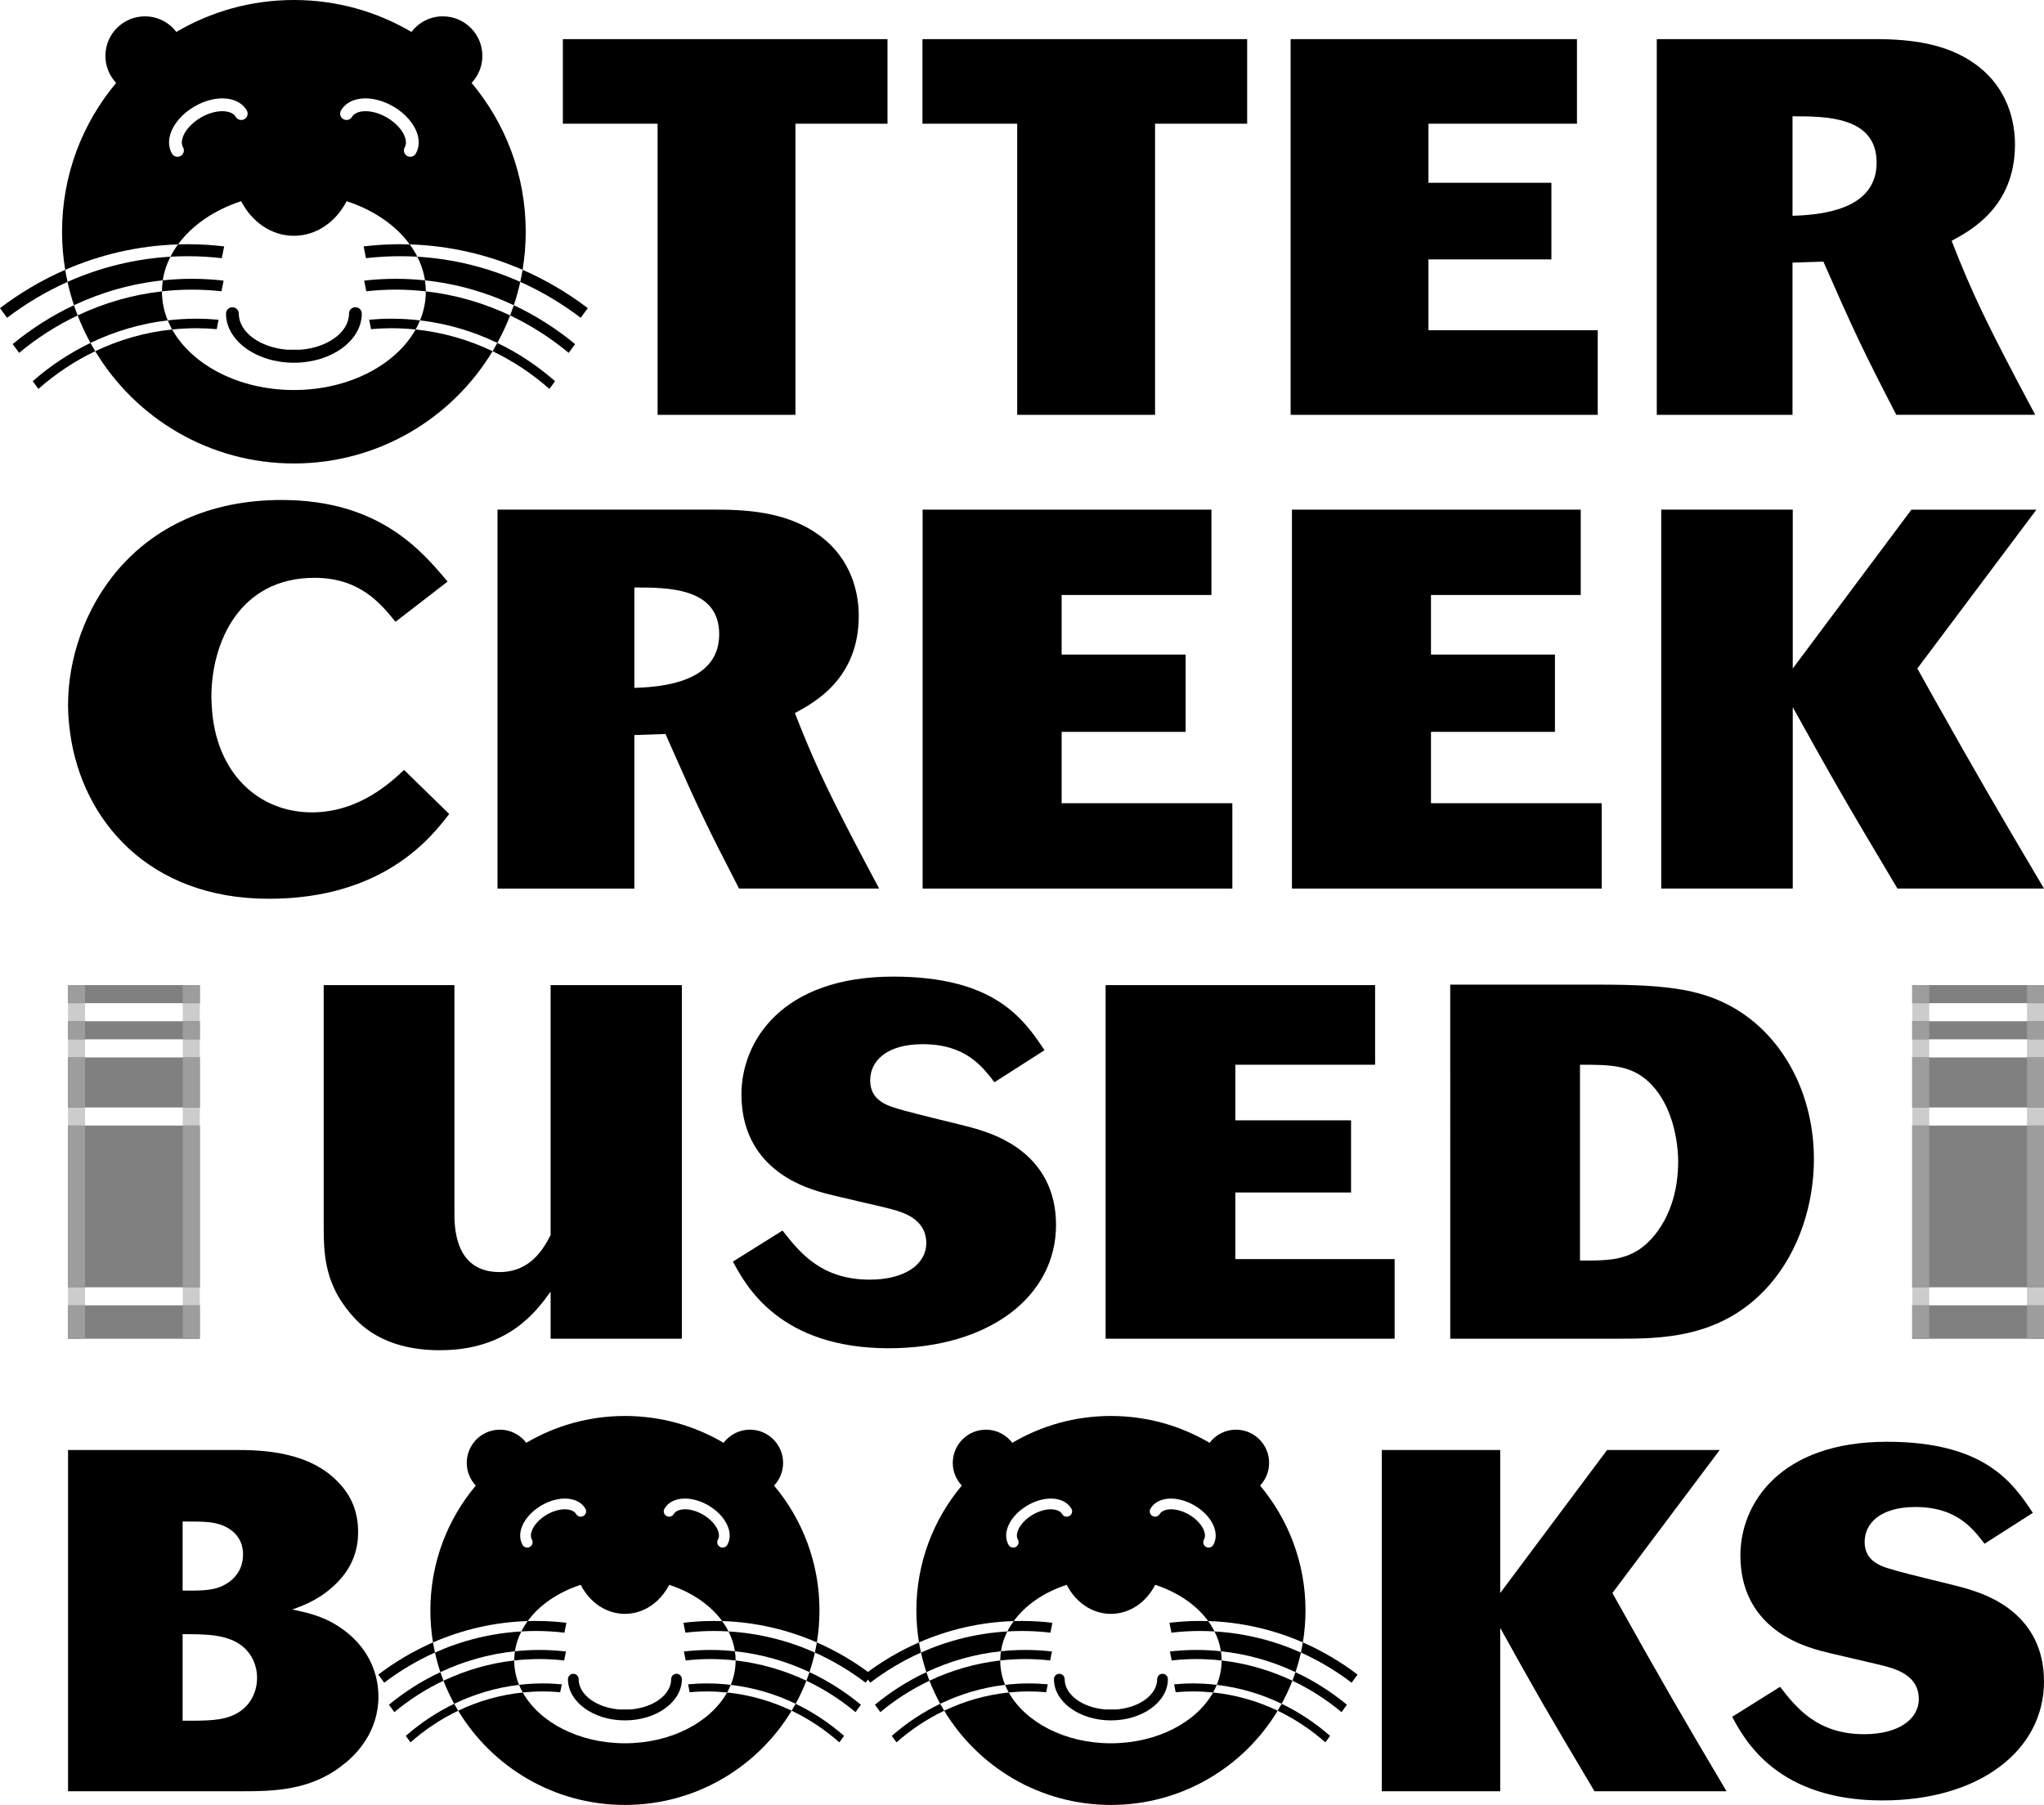 <?xml version="1.0" encoding="utf-8"?>
<!-- Generator: Adobe Illustrator 16.0.0, SVG Export Plug-In . SVG Version: 6.00 Build 0)  -->
<!DOCTYPE svg PUBLIC "-//W3C//DTD SVG 1.1//EN" "http://www.w3.org/Graphics/SVG/1.1/DTD/svg11.dtd">
<svg version="1.1" id="Layer_1" xmlns="http://www.w3.org/2000/svg" xmlns:xlink="http://www.w3.org/1999/xlink" x="0px" y="0px"
	 width="452.913px" height="400px" viewBox="-28.307 -25 452.913 400" enable-background="new -28.307 -25 452.913 400"
	 xml:space="preserve">
<rect x="12.194" y="193.312" fill="#CCCCCC" width="3.767" height="78.367"/>
<rect x="-13.229" y="193.312" fill="#CCCCCC" width="3.769" height="78.367"/>
<path d="M96.414-16.332h71.931V2.415H147.95v64.515h-30.548V2.415H96.414V-16.332L96.414-16.332z"/>
<path d="M176.093-16.332h71.944V2.415h-20.404v64.515h-30.547V2.415h-20.993V-16.332z"/>
<path d="M321.12-16.332V2.415h-32.91v13.095h27.245v16.981h-27.245v15.687h37.511V66.93h-68.05v-83.262H321.12z"/>
<path d="M338.807-16.332h48.359c8.25,0,15.911,1.062,22.054,5.424c7.656,5.424,8.955,13.322,8.955,17.918
	c0,13.923-9.906,19.114-14.035,21.354c4.479,11.443,7.435,17.805,18.522,38.564h-30.784c-7.554-14.619-9.319-18.396-16.165-33.961
	l-6.832,0.229V66.93h-30.076v-83.262H338.807z M368.883,22.817c9.551-0.234,18.634-2.707,18.634-11.79
	c0-10.254-11.317-10.254-18.634-10.254V22.817z"/>
<path d="M-13.229,296.335h36.957c5.895,0,16.712,0.223,23.246,7.504c2.785,2.994,4.072,6.533,4.072,10.71
	c0,3.427-0.968,7.499-4.712,11.241c-3.427,3.434-6.857,4.824-9.861,5.893c2.892,0.65,6.54,1.291,10.395,3.859
	c6.534,4.286,8.678,10.394,8.678,15.436c0,7.71-4.717,12.744-7.818,15.099c-7.186,5.777-15.535,5.891-22.502,5.891h-38.454V296.335z
	 M12.159,327.505c3.854,0,5.681,0,7.819-0.641c3.103-1.072,5.568-3.531,5.568-7.393c0-4.178-3.103-5.989-5.14-6.639
	c-2.037-0.644-4.069-0.644-8.248-0.644V327.505z M12.159,356.335c4.504,0,7.496,0,9.96-0.758c4.936-1.497,6.534-5.569,6.534-8.68
	c0-2.888-1.176-5.351-3.106-6.952c-3.316-2.792-8.245-2.792-13.388-2.792V356.335z"/>
<path d="M327.796,296.335h24.955l-23.781,31.703c11.462,20.48,14.564,25.82,25.286,43.929h-29.253
	c-10.919-18.321-12.852-21.746-20.891-36.204v36.204h-26.238v-75.632h26.238v31.703L327.796,296.335z"/>
<path d="M366.118,348.823c3.531,4.5,8.139,10.499,18.636,10.499c7.605,0,12.114-3.315,12.114-7.817c0-4.822-4.397-6.318-6.434-6.967
	c-2.354-0.75-14.037-3.21-16.606-4.066c-3.42-1.079-16.496-5.145-16.496-20.784c0-11.354,8.681-25.172,32.46-25.172
	c21.639,0,27.851,9.002,32.344,15.75l-10.705,6.846c-2.574-3.314-6.105-8.138-15.317-8.138c-7.819,0-11.247,3.65-11.247,7.716
	c0,2.998,1.714,4.396,3.533,5.253c2.576,1.284,16.712,4.276,19.814,5.356c3.755,1.175,16.393,5.355,16.393,20.351
	c0,15.217-14.252,26.353-35.778,26.353c-23.243,0-30.524-13.282-33.312-18.536L366.118,348.823z"/>
<path d="M43.417,193.312h28.969v50.4c0,3.104,0,13.195,9.989,13.195c6.883,0,9.771-5.205,11.323-8.202v-55.394h29.083v78.367H93.699
	v-10.428c-3.22,4.434-9.429,12.979-24.531,12.979c-13.093,0-18.204-6.218-19.978-8.323c-5.771-6.888-5.771-13.544-5.771-19.879
	L43.417,193.312L43.417,193.312z"/>
<path d="M145.086,247.709c3.664,4.655,8.436,10.876,19.316,10.876c7.879,0,12.538-3.446,12.538-8.109
	c0-4.992-4.547-6.549-6.653-7.212c-2.45-0.779-14.543-3.337-17.207-4.215c-3.555-1.116-17.097-5.329-17.097-21.534
	c0-11.77,8.988-26.085,33.63-26.085c22.431,0,28.857,9.323,33.527,16.312l-11.096,7.098c-2.671-3.439-6.331-8.433-15.877-8.433
	c-8.106,0-11.655,3.776-11.655,7.991c0,3.117,1.772,4.563,3.658,5.441c2.667,1.342,17.315,4.451,20.539,5.554
	c3.883,1.222,16.979,5.553,16.979,21.086c0,15.771-14.761,27.31-37.073,27.31c-24.086,0-31.634-13.764-34.52-19.207L145.086,247.709
	z"/>
<path d="M276.391,193.312v17.646h-30.965v12.328h25.638v15.981h-25.638v14.766h35.292v17.646h-64.04v-78.366H276.391
	L276.391,193.312z"/>
<path d="M293.04,193.208h33.078c15.533,0,23.643,1.106,31.297,6.106c9.656,6.326,16.207,18.308,16.207,32.623
	c0,9.544-3.111,20.204-9.993,27.981c-10.433,11.761-23.856,11.761-33.851,11.761h-36.737L293.04,193.208L293.04,193.208z
	 M321.788,254.359c5.658,0,9.323,0,13.096-2.438c3.217-2.112,8.658-8.21,8.658-19.536c0-4.443-1.226-11.99-5.768-16.867
	c-4.226-4.561-9.111-4.561-15.986-4.561V254.359z"/>
<path fill="#808080" d="M-13.229,220.43h29.19v-11.089h-29.19V220.43z M-13.229,193.312v4.002h29.19v-4.002H-13.229z
	 M-13.229,260.28h29.19v-35.841h-29.19V260.28z M-13.229,271.68h29.19v-7.398h-29.19V271.68z M-13.229,205.326h29.19v-4.003h-29.19
	V205.326z"/>
<path fill="#9D9D9D" d="M-13.229,220.43h3.769v-11.089h-3.769V220.43z M-13.229,193.312v4.002h3.769v-4.002H-13.229z
	 M-13.229,260.28h3.769v-35.841h-3.769V260.28z M-13.229,271.68h3.769v-7.398h-3.769V271.68z M-13.229,205.326h3.769v-4.003h-3.769
	V205.326z"/>
<path fill="#9D9D9D" d="M12.194,220.43h3.767v-11.089h-3.767V220.43z M12.194,193.312v4.002h3.767v-4.002H12.194z M12.194,260.28
	h3.767v-35.841h-3.767V260.28z M12.194,271.68h3.767v-7.398h-3.767V271.68z M12.194,205.326h3.767v-4.003h-3.767V205.326z"/>
<rect x="420.836" y="193.312" fill="#CCCCCC" width="3.768" height="78.367"/>
<rect x="395.41" y="193.312" fill="#CCCCCC" width="3.766" height="78.367"/>
<path fill="#808080" d="M395.41,220.43h29.194v-11.089H395.41V220.43z M395.41,193.312v4.002h29.194v-4.002H395.41z M395.41,260.28
	h29.194v-35.841H395.41V260.28z M395.41,271.68h29.194v-7.398H395.41V271.68z M395.41,205.326h29.194v-4.003H395.41V205.326z"/>
<path fill="#9D9D9D" d="M395.41,220.43h3.766v-11.089h-3.766V220.43z M395.41,193.312v4.002h3.766v-4.002H395.41z M395.41,260.28
	h3.766v-35.841h-3.766V260.28z M395.41,271.68h3.766v-7.398h-3.766V271.68z M395.41,205.326h3.766v-4.003h-3.766V205.326z"/>
<path fill="#9D9D9D" d="M420.836,220.43h3.768v-11.089h-3.768V220.43z M420.836,193.312v4.002h3.768v-4.002H420.836z
	 M420.836,260.28h3.768v-35.841h-3.768V260.28z M420.836,271.68h3.768v-7.398h-3.768V271.68z M420.836,205.326h3.768v-4.003h-3.768
	V205.326z"/>
<path d="M61.235,145.633c-2.857,2.618-9.875,9.397-20.457,9.397c-11.651,0-21.414-8.577-22.175-23.689
	c-0.028-0.623-0.071-1.237-0.071-1.889c0-12.013,6.188-26.4,22.834-26.4c9.879,0,14.518,5.471,17.963,9.749l11.54-8.917
	C65.16,97.105,55.76,85.804,34.113,85.804c-33.067,0-47.342,25.455-47.342,45.435c0,2.119,0.188,4.232,0.481,6.334
	c2.645,19.04,17.229,36.608,44.003,36.608c25.46,0,36.048-13.679,39.971-18.792L61.235,145.633z"/>
<polygon points="206.932,153.007 206.932,137.188 234.408,137.188 234.408,127.754 234.408,120.062 206.932,120.062 
	206.932,106.857 240.122,106.857 240.122,87.944 176.128,87.944 176.128,138.048 176.128,171.92 244.758,171.92 244.758,153.007 "/>
<path d="M400.439,130.118c-1.208-2.159-2.489-4.448-3.901-6.97l26.393-35.203h-27.703l-26.293,35.203V87.944h-29.143v32.737v51.239
	h29.143v-40.203c8.922,16.057,11.065,19.86,23.197,40.203h32.475C414.033,154.051,410.118,147.335,400.439,130.118z"/>
<polygon points="288.772,153.007 288.772,137.188 316.241,137.188 316.241,120.062 288.772,120.062 288.772,117.379 
	288.772,106.857 321.955,106.857 321.955,87.944 257.96,87.944 257.96,121.711 257.96,171.92 326.597,171.92 326.597,153.007 "/>
<path d="M9.459,31.886c-8.042,0.481-15.724,2.42-22.803,5.584c0.385,1.762,0.863,3.481,1.426,5.169
	c6.125-2.884,12.747-4.773,19.682-5.509C8.045,35.304,8.621,33.548,9.459,31.886z"/>
<path d="M7.581,39.6c0-0.019,0-0.025,0-0.032c-6.579,0.743-12.864,2.58-18.681,5.335c0.817,2.102,1.762,4.133,2.835,6.096
	c5.323-2.572,11.084-4.288,17.128-5C8.033,43.974,7.581,41.825,7.581,39.6z"/>
<path d="M13.297,31.781c2.548,0,5.063,0.148,7.542,0.435l0.522-2.611c-2.646-0.314-5.336-0.484-8.064-0.484
	c-0.72,0-1.437,0.015-2.159,0.042c-0.638,0.87-1.201,1.78-1.679,2.724C10.734,31.818,12.009,31.781,13.297,31.781z"/>
<path d="M-28.307,43.29l1.57,2.137c4.146-3.157,8.633-5.827,13.395-7.958c-0.197-0.881-0.366-1.777-0.513-2.676
	C-19.003,37.038-23.842,39.897-28.307,43.29z"/>
<path d="M-25.498,51.255l1.424,1.939c3.967-3.291,8.324-6.082,12.974-8.291c-0.288-0.743-0.562-1.502-0.817-2.264
	C-16.787,44.925-21.341,47.827-25.498,51.255z"/>
<path d="M20.768,39.55l0.471-2.36c-2.3-0.265-4.636-0.404-7-0.404c-2.183,0-4.339,0.12-6.473,0.343
	c-0.113,0.8-0.184,1.614-0.184,2.438c2.185-0.248,4.407-0.379,6.657-0.379C16.446,39.19,18.621,39.313,20.768,39.55z"/>
<path d="M-21.057,59.476l1.256,1.712c3.797-3.354,8.031-6.177,12.592-8.354C-7.571,52.224-7.925,51.616-8.264,51
	C-12.886,53.222-17.188,56.085-21.057,59.476z"/>
<path d="M19.719,47.943l0.414-2.088c-1.633-0.145-3.283-0.227-4.951-0.227c-2.135,0-4.244,0.127-6.319,0.372
	c0.28,0.687,0.607,1.359,0.975,2.017c1.757-0.177,3.536-0.28,5.344-0.28C16.71,47.738,18.222,47.812,19.719,47.943z"/>
<path d="M50.439,43.085c-0.78,0-1.411,0.633-1.411,1.411c0,4.129-4.729,7.544-10.803,8.011h-2.837
	c-6.062-0.471-10.785-3.886-10.785-8.011c0-0.778-0.635-1.411-1.415-1.411c-0.782,0-1.414,0.633-1.414,1.411
	c0,6.008,6.748,10.891,15.04,10.891c8.296,0,15.042-4.882,15.042-10.891C51.855,43.718,51.224,43.085,50.439,43.085z"/>
<path d="M36.813,61.434c12.15,0,22.564-5.537,26.975-13.417c6.021,0.62,11.758,2.286,17.049,4.816
	c-8.988,14.911-25.341,24.879-44.024,24.879c-18.685,0-35.031-9.968-44.023-24.879c5.297-2.53,11.031-4.196,17.048-4.816
	C14.248,55.897,24.666,61.434,36.813,61.434z"/>
<path d="M64.169,31.886c8.042,0.481,15.719,2.42,22.804,5.584c-0.385,1.762-0.863,3.481-1.424,5.169
	c-6.126-2.884-12.745-4.773-19.689-5.509C65.589,35.304,65,33.548,64.169,31.886z"/>
<path d="M66.045,39.6c0-0.019,0-0.025,0-0.032c6.583,0.743,12.867,2.58,18.681,5.335c-0.814,2.102-1.763,4.133-2.833,6.096
	c-5.323-2.572-11.083-4.288-17.129-5C65.596,43.974,66.045,41.825,66.045,39.6z"/>
<path d="M60.333,31.781c-2.55,0-5.069,0.148-7.547,0.435l-0.517-2.611c2.646-0.314,5.336-0.484,8.064-0.484
	c0.716,0,1.437,0.015,2.153,0.042c0.643,0.87,1.204,1.78,1.685,2.724C62.892,31.818,61.615,31.781,60.333,31.781z"/>
<path d="M101.936,43.29l-1.572,2.137c-4.148-3.157-8.634-5.827-13.391-7.958c0.194-0.881,0.365-1.777,0.516-2.676
	C92.629,37.038,97.471,39.897,101.936,43.29z"/>
<path d="M99.122,51.255l-1.42,1.939c-3.973-3.291-8.323-6.082-12.976-8.291c0.288-0.743,0.562-1.502,0.823-2.264
	C90.414,44.925,94.967,47.827,99.122,51.255z"/>
<path d="M52.857,39.55l-0.467-2.36c2.296-0.265,4.635-0.404,6.998-0.404c2.185,0,4.339,0.12,6.472,0.343
	c0.122,0.8,0.187,1.614,0.187,2.438c-2.188-0.248-4.407-0.379-6.658-0.379C57.18,39.19,55.004,39.313,52.857,39.55z"/>
<path d="M94.683,59.476l-1.253,1.712c-3.799-3.354-8.034-6.177-12.593-8.354c0.361-0.609,0.714-1.217,1.056-1.833
	C86.521,53.222,90.816,56.085,94.683,59.476z"/>
<path d="M53.908,47.943l-0.411-2.088c1.629-0.145,3.28-0.227,4.945-0.227c2.137,0,4.248,0.127,6.324,0.372
	c-0.281,0.687-0.605,1.359-0.976,2.017c-1.759-0.177-3.539-0.28-5.346-0.28C56.919,47.738,55.407,47.812,53.908,47.943z"/>
<path d="M36.813,27.255c-4.981,0-9.333-3.083-11.68-7.671c-5.966,1.95-10.89,5.337-13.994,9.579
	c-8.82,0.276-17.25,2.255-24.996,5.633c-0.459-2.745-0.703-5.559-0.703-8.442c0-12.554,4.512-24.053,11.994-32.977
	c-1.477-1.563-2.386-3.668-2.386-5.994c0-4.836,3.924-8.761,8.76-8.761c2.851,0,5.368,1.362,6.965,3.456
	C18.412-22.424,27.309-25,36.813-25s18.404,2.576,26.048,7.077c1.594-2.095,4.116-3.456,6.958-3.456
	c4.835,0,8.758,3.923,8.758,8.761c0,2.325-0.91,4.43-2.385,5.994C83.673,2.301,88.185,13.8,88.185,26.353
	c0,2.884-0.243,5.697-0.695,8.442c-7.749-3.379-16.177-5.358-25.003-5.633c-3.101-4.242-8.026-7.629-13.994-9.579
	C46.146,24.172,41.798,27.255,36.813,27.255 M47.255-0.529c-0.394,0.676-0.161,1.543,0.516,1.932
	c0.675,0.389,1.538,0.156,1.93-0.517c0.881-1.524,4.262-1.84,7.7,0.145c2.092,1.21,3.672,3,4.122,4.678
	c0.203,0.758,0.158,1.408-0.141,1.917c-0.395,0.676-0.159,1.543,0.519,1.932c0.674,0.393,1.537,0.155,1.929-0.517
	c0.674-1.175,0.82-2.576,0.425-4.062c-0.649-2.409-2.679-4.806-5.442-6.398C54.17-4.098,49.091-3.713,47.255-0.529z M14.813-1.417
	C12.047,0.175,10.016,2.57,9.37,4.98C8.974,6.466,9.119,7.871,9.797,9.042c0.389,0.672,1.256,0.91,1.934,0.517
	c0.674-0.39,0.905-1.256,0.516-1.932c-0.303-0.51-0.348-1.161-0.145-1.917c0.453-1.677,2.028-3.468,4.122-4.678
	c3.441-1.985,6.819-1.669,7.703-0.145c0.385,0.672,1.255,0.905,1.926,0.517c0.677-0.389,0.913-1.256,0.522-1.932
	C24.539-3.713,19.458-4.098,14.813-1.417z"/>
<path d="M87.212,336.549c-6.751,0.394-13.2,2.027-19.137,4.678c0.325,1.479,0.723,2.92,1.194,4.346
	c5.143-2.424,10.701-4.017,16.519-4.628C86.019,339.408,86.509,337.939,87.212,336.549z"/>
<path d="M85.635,343.018c0-0.016,0-0.028,0-0.035c-5.524,0.629-10.795,2.176-15.678,4.486c0.685,1.763,1.48,3.467,2.376,5.112
	c4.473-2.158,9.304-3.597,14.375-4.192C86.012,346.683,85.635,344.877,85.635,343.018z"/>
<path d="M90.428,336.448c2.143,0,4.255,0.129,6.334,0.372l0.435-2.188c-2.218-0.272-4.477-0.407-6.769-0.407
	c-0.603,0-1.205,0.008-1.805,0.027c-0.54,0.737-1.014,1.498-1.411,2.297C88.277,336.484,89.35,336.448,90.428,336.448z"/>
<path d="M55.518,346.114l1.311,1.795c3.489-2.652,7.246-4.892,11.245-6.684c-0.168-0.739-0.31-1.482-0.436-2.248
	C63.324,340.865,59.262,343.268,55.518,346.114z"/>
<path d="M57.875,352.79l1.194,1.642c3.332-2.77,6.986-5.117,10.888-6.963c-0.242-0.627-0.475-1.257-0.689-1.896
	C65.182,347.482,61.361,349.916,57.875,352.79z"/>
<path d="M96.701,342.982l0.395-1.989c-1.929-0.223-3.89-0.344-5.878-0.344c-1.833,0-3.641,0.107-5.431,0.295
	c-0.095,0.662-0.152,1.354-0.152,2.038c1.836-0.199,3.697-0.312,5.584-0.312C93.075,342.67,94.901,342.776,96.701,342.982z"/>
<path d="M61.604,359.701l1.053,1.426c3.181-2.81,6.737-5.184,10.563-7.011c-0.304-0.505-0.6-1.013-0.888-1.536
	C68.457,354.453,64.847,356.85,61.604,359.701z"/>
<path d="M95.825,350.022l0.345-1.755c-1.373-0.119-2.757-0.198-4.154-0.198c-1.798,0-3.567,0.113-5.308,0.318
	c0.231,0.57,0.511,1.143,0.82,1.69c1.477-0.149,2.97-0.236,4.487-0.236C93.295,349.842,94.564,349.908,95.825,350.022z"/>
<path d="M121.6,345.936c-0.655,0-1.189,0.535-1.189,1.189c0,3.467-3.964,6.326-9.065,6.72h-2.378c-5.094-0.4-9.051-3.253-9.051-6.72
	c0-0.654-0.532-1.189-1.19-1.189c-0.652,0-1.185,0.535-1.185,1.189c0,5.045,5.663,9.139,12.621,9.139
	c6.962,0,12.622-4.094,12.622-9.139C122.785,346.471,122.258,345.936,121.6,345.936z"/>
<path d="M110.163,361.335c10.199,0,18.934-4.643,22.639-11.257c5.052,0.521,9.868,1.912,14.307,4.038
	C139.563,366.627,125.842,375,110.163,375c-15.677,0-29.396-8.373-36.942-20.884c4.443-2.125,9.255-3.516,14.308-4.036
	C91.229,356.692,99.971,361.335,110.163,361.335z"/>
<path d="M133.121,336.549c6.746,0.394,13.194,2.027,19.139,4.678c-0.328,1.479-0.73,2.92-1.198,4.346
	c-5.139-2.424-10.695-4.017-16.522-4.628C134.311,339.408,133.822,337.939,133.121,336.549z"/>
<path d="M134.693,343.018c0-0.016,0-0.028,0-0.035c5.527,0.629,10.801,2.176,15.685,4.486c-0.685,1.763-1.481,3.467-2.383,5.112
	c-4.467-2.158-9.297-3.597-14.375-4.192C134.317,346.683,134.693,344.877,134.693,343.018z"/>
<path d="M129.899,336.448c-2.136,0-4.246,0.129-6.331,0.372l-0.439-2.188c2.222-0.272,4.484-0.407,6.77-0.407
	c0.606,0,1.21,0.008,1.812,0.027c0.539,0.737,1.01,1.498,1.41,2.297C132.049,336.484,130.979,336.448,129.899,336.448z"/>
<path d="M164.813,346.114l-1.316,1.795c-3.486-2.652-7.247-4.892-11.238-6.684c0.161-0.739,0.304-1.482,0.429-2.248
	C157.005,340.865,161.068,343.268,164.813,346.114z"/>
<path d="M162.451,352.79l-1.191,1.642c-3.332-2.77-6.983-5.117-10.883-6.963c0.239-0.627,0.471-1.257,0.684-1.896
	C155.148,347.482,158.967,349.916,162.451,352.79z"/>
<path d="M123.634,342.982l-0.4-1.989c1.929-0.223,3.89-0.344,5.877-0.344c1.83,0,3.645,0.107,5.429,0.295
	c0.102,0.662,0.153,1.354,0.153,2.038c-1.831-0.199-3.695-0.312-5.582-0.312C127.256,342.67,125.431,342.776,123.634,342.982z"/>
<path d="M158.729,359.701l-1.053,1.426c-3.189-2.81-6.744-5.184-10.568-7.011c0.304-0.505,0.601-1.013,0.885-1.536
	C151.874,354.453,155.481,356.85,158.729,359.701z"/>
<path d="M124.511,350.022l-0.346-1.755c1.366-0.119,2.757-0.198,4.149-0.198c1.795,0,3.564,0.113,5.304,0.318
	c-0.232,0.57-0.506,1.143-0.817,1.69c-1.472-0.149-2.967-0.236-4.487-0.236C127.036,349.842,125.768,349.908,124.511,350.022z"/>
<path d="M110.163,332.654c-4.178,0-7.832-2.581-9.799-6.434c-5.01,1.628-9.142,4.472-11.741,8.031
	c-7.407,0.233-14.479,1.896-20.984,4.728c-0.381-2.297-0.584-4.672-0.584-7.08c0-10.538,3.783-20.187,10.063-27.673
	c-1.237-1.312-2-3.081-2-5.031c0-4.062,3.292-7.36,7.351-7.36c2.385,0,4.5,1.151,5.84,2.914c6.409-3.785,13.881-5.949,21.855-5.949
	c7.977,0,15.445,2.166,21.858,5.949c1.337-1.763,3.453-2.914,5.842-2.914c4.056,0,7.353,3.299,7.353,7.36
	c0,1.95-0.766,3.719-2.004,5.031c6.276,7.486,10.062,17.135,10.062,27.673c0,2.408-0.2,4.786-0.586,7.08
	c-6.499-2.831-13.573-4.494-20.977-4.728c-2.599-3.56-6.738-6.403-11.739-8.031C117.996,330.073,114.346,332.654,110.163,332.654
	 M118.93,309.345c-0.333,0.563-0.136,1.294,0.432,1.61c0.567,0.329,1.289,0.139,1.62-0.425c0.738-1.283,3.574-1.548,6.46,0.119
	c1.759,1.014,3.086,2.516,3.461,3.922c0.171,0.643,0.131,1.179-0.121,1.614c-0.328,0.562-0.128,1.291,0.438,1.62
	c0.565,0.324,1.292,0.142,1.62-0.429c0.571-0.986,0.688-2.163,0.354-3.417c-0.54-2.018-2.247-4.024-4.564-5.357
	C124.731,306.349,120.47,306.671,118.93,309.345z M91.7,308.603c-2.313,1.335-4.024,3.341-4.564,5.358
	c-0.331,1.256-0.207,2.431,0.357,3.417c0.328,0.57,1.052,0.754,1.619,0.429c0.572-0.329,0.766-1.059,0.439-1.62
	c-0.256-0.436-0.295-0.97-0.121-1.614c0.375-1.405,1.698-2.908,3.457-3.921c2.887-1.669,5.723-1.404,6.464-0.12
	c0.326,0.563,1.053,0.755,1.62,0.425c0.571-0.317,0.765-1.047,0.435-1.61C99.861,306.671,95.603,306.349,91.7,308.603z"/>
<path d="M194.901,336.549c-6.751,0.394-13.197,2.027-19.137,4.678c0.326,1.479,0.727,2.92,1.198,4.346
	c5.14-2.424,10.696-4.017,16.519-4.628C193.712,339.408,194.199,337.939,194.901,336.549z"/>
<path d="M193.329,343.018c0-0.016,0-0.028,0-0.035c-5.53,0.629-10.799,2.176-15.683,4.486c0.685,1.763,1.48,3.467,2.376,5.112
	c4.474-2.158,9.304-3.597,14.378-4.192C193.702,346.683,193.329,344.877,193.329,343.018z"/>
<path d="M198.122,336.448c2.139,0,4.248,0.129,6.331,0.372l0.435-2.188c-2.216-0.272-4.475-0.407-6.766-0.407
	c-0.607,0-1.205,0.008-1.808,0.027c-0.534,0.737-1.014,1.498-1.411,2.297C195.966,336.484,197.041,336.448,198.122,336.448z"/>
<path d="M163.208,346.114l1.314,1.795c3.485-2.652,7.247-4.892,11.241-6.684c-0.168-0.739-0.31-1.482-0.435-2.248
	C171.018,340.865,166.953,343.268,163.208,346.114z"/>
<path d="M165.568,352.79l1.191,1.642c3.332-2.77,6.986-5.117,10.888-6.963c-0.239-0.627-0.474-1.257-0.685-1.896
	C172.872,347.482,169.052,349.916,165.568,352.79z"/>
<path d="M204.389,342.982l0.4-1.989c-1.936-0.223-3.893-0.344-5.881-0.344c-1.83,0-3.641,0.107-5.428,0.295
	c-0.098,0.662-0.152,1.354-0.152,2.038c1.833-0.199,3.693-0.312,5.579-0.312C200.764,342.67,202.593,342.776,204.389,342.982z"/>
<path d="M169.294,359.701l1.052,1.426c3.185-2.81,6.737-5.184,10.564-7.011c-0.304-0.505-0.6-1.013-0.888-1.536
	C176.146,354.453,172.541,356.85,169.294,359.701z"/>
<path d="M203.51,350.022l0.352-1.755c-1.376-0.119-2.76-0.198-4.157-0.198c-1.798,0-3.563,0.113-5.304,0.318
	c0.232,0.57,0.507,1.143,0.817,1.69c1.477-0.149,2.971-0.236,4.487-0.236C200.986,349.842,202.256,349.908,203.51,350.022z"/>
<path d="M229.289,345.936c-0.651,0-1.186,0.535-1.186,1.189c0,3.467-3.967,6.326-9.065,6.72h-2.382
	c-5.084-0.4-9.052-3.253-9.052-6.72c0-0.654-0.526-1.189-1.186-1.189c-0.652,0-1.188,0.535-1.188,1.189
	c0,5.045,5.661,9.139,12.625,9.139c6.96,0,12.622-4.094,12.622-9.139C230.478,346.471,229.944,345.936,229.289,345.936z"/>
<path d="M217.856,361.335c10.198,0,18.927-4.643,22.639-11.257c5.049,0.521,9.861,1.912,14.307,4.038
	C247.256,366.627,233.532,375,217.856,375c-15.678,0-29.399-8.373-36.946-20.884c4.446-2.125,9.255-3.516,14.307-4.036
	C198.923,356.692,207.663,361.335,217.856,361.335z"/>
<path d="M240.806,336.549c6.753,0.394,13.194,2.027,19.146,4.678c-0.329,1.479-0.73,2.92-1.201,4.346
	c-5.141-2.424-10.692-4.017-16.526-4.628C241.999,339.408,241.512,337.939,240.806,336.549z"/>
<path d="M242.384,343.018c0-0.016,0-0.028,0-0.035c5.533,0.629,10.799,2.176,15.682,4.486c-0.683,1.763-1.483,3.467-2.382,5.112
	c-4.464-2.158-9.299-3.597-14.379-4.192C242.006,346.683,242.384,344.877,242.384,343.018z"/>
<path d="M237.59,336.448c-2.141,0-4.251,0.129-6.328,0.372l-0.441-2.188c2.226-0.272,4.479-0.407,6.77-0.407
	c0.607,0,1.206,0.008,1.811,0.027c0.536,0.737,1.007,1.498,1.405,2.297C239.745,336.484,238.668,336.448,237.59,336.448z"/>
<path d="M272.501,346.114l-1.319,1.795c-3.478-2.652-7.248-4.892-11.229-6.684c0.155-0.739,0.304-1.482,0.427-2.248
	C264.694,340.865,268.759,343.268,272.501,346.114z"/>
<path d="M270.142,352.79l-1.192,1.642c-3.329-2.77-6.979-5.117-10.884-6.963c0.237-0.627,0.47-1.257,0.688-1.896
	C262.838,347.482,266.661,349.916,270.142,352.79z"/>
<path d="M231.319,342.982l-0.394-1.989c1.93-0.223,3.889-0.344,5.871-0.344c1.833,0,3.644,0.107,5.429,0.295
	c0.109,0.662,0.159,1.354,0.159,2.038c-1.834-0.199-3.693-0.312-5.588-0.312C234.95,342.67,233.118,342.776,231.319,342.982z"/>
<path d="M266.418,359.701l-1.045,1.426c-3.195-2.81-6.748-5.184-10.573-7.011c0.308-0.505,0.601-1.013,0.884-1.536
	C259.566,354.453,263.175,356.85,266.418,359.701z"/>
<path d="M232.197,350.022l-0.343-1.755c1.366-0.119,2.757-0.198,4.154-0.198c1.79,0,3.559,0.113,5.297,0.318
	c-0.226,0.57-0.507,1.143-0.811,1.69c-1.478-0.149-2.969-0.236-4.486-0.236C234.723,349.842,233.459,349.908,232.197,350.022z"/>
<path d="M217.856,332.654c-4.183,0-7.832-2.581-9.801-6.434c-5.007,1.628-9.143,4.472-11.742,8.031
	c-7.405,0.233-14.479,1.896-20.984,4.728c-0.382-2.297-0.584-4.672-0.584-7.08c0-10.538,3.786-20.187,10.063-27.673
	c-1.237-1.312-2-3.081-2-5.031c0-4.062,3.295-7.36,7.351-7.36c2.388,0,4.5,1.151,5.845,2.914c6.401-3.785,13.878-5.949,21.854-5.949
	c7.973,0,15.441,2.166,21.853,5.949c1.342-1.763,3.46-2.914,5.842-2.914c4.059,0,7.353,3.299,7.353,7.36
	c0,1.95-0.765,3.719-2.003,5.031c6.272,7.486,10.062,17.135,10.062,27.673c0,2.408-0.2,4.786-0.583,7.08
	c-6.501-2.831-13.573-4.494-20.979-4.728c-2.603-3.56-6.738-6.403-11.738-8.031C225.687,330.073,222.035,332.654,217.856,332.654
	 M226.621,309.345c-0.336,0.563-0.135,1.294,0.428,1.61c0.57,0.329,1.292,0.139,1.617-0.425c0.742-1.283,3.581-1.548,6.472,0.119
	c1.755,1.014,3.081,2.516,3.451,3.922c0.18,0.643,0.138,1.179-0.113,1.614c-0.338,0.562-0.136,1.291,0.434,1.62
	c0.563,0.324,1.293,0.142,1.622-0.429c0.569-0.986,0.689-2.163,0.354-3.417c-0.543-2.018-2.248-4.024-4.573-5.357
	C232.42,306.349,228.16,306.671,226.621,309.345z M199.389,308.603c-2.313,1.335-4.022,3.341-4.564,5.358
	c-0.332,1.256-0.207,2.431,0.356,3.417c0.328,0.57,1.053,0.754,1.62,0.429c0.571-0.329,0.766-1.059,0.439-1.62
	c-0.253-0.436-0.294-0.97-0.121-1.614c0.375-1.405,1.702-2.908,3.46-3.921c2.891-1.669,5.721-1.404,6.464-0.12
	c0.325,0.563,1.048,0.755,1.617,0.425c0.569-0.317,0.765-1.047,0.436-1.61C207.55,306.671,203.289,306.349,199.389,308.603z"/>
<path d="M131.053,115.54c0-10.347-11.422-10.347-18.794-10.347v22.246C121.896,127.195,131.053,124.697,131.053,115.54z
	 M166.496,171.92h-31.041c-7.191-13.931-9.188-18.117-15.195-31.753c-0.357-0.807-0.716-1.627-1.106-2.505l-6.895,0.238v2.098
	v31.924H81.93v-35.285V87.944h48.762c8.328,0,16.063,1.072,22.246,5.474c7.728,5.475,9.041,13.438,9.041,18.073
	c0,14.04-9.992,19.273-14.153,21.531c0.973,2.483,1.878,4.73,2.805,6.938C154.006,148.003,157.725,155.495,166.496,171.92z"/>
</svg>
